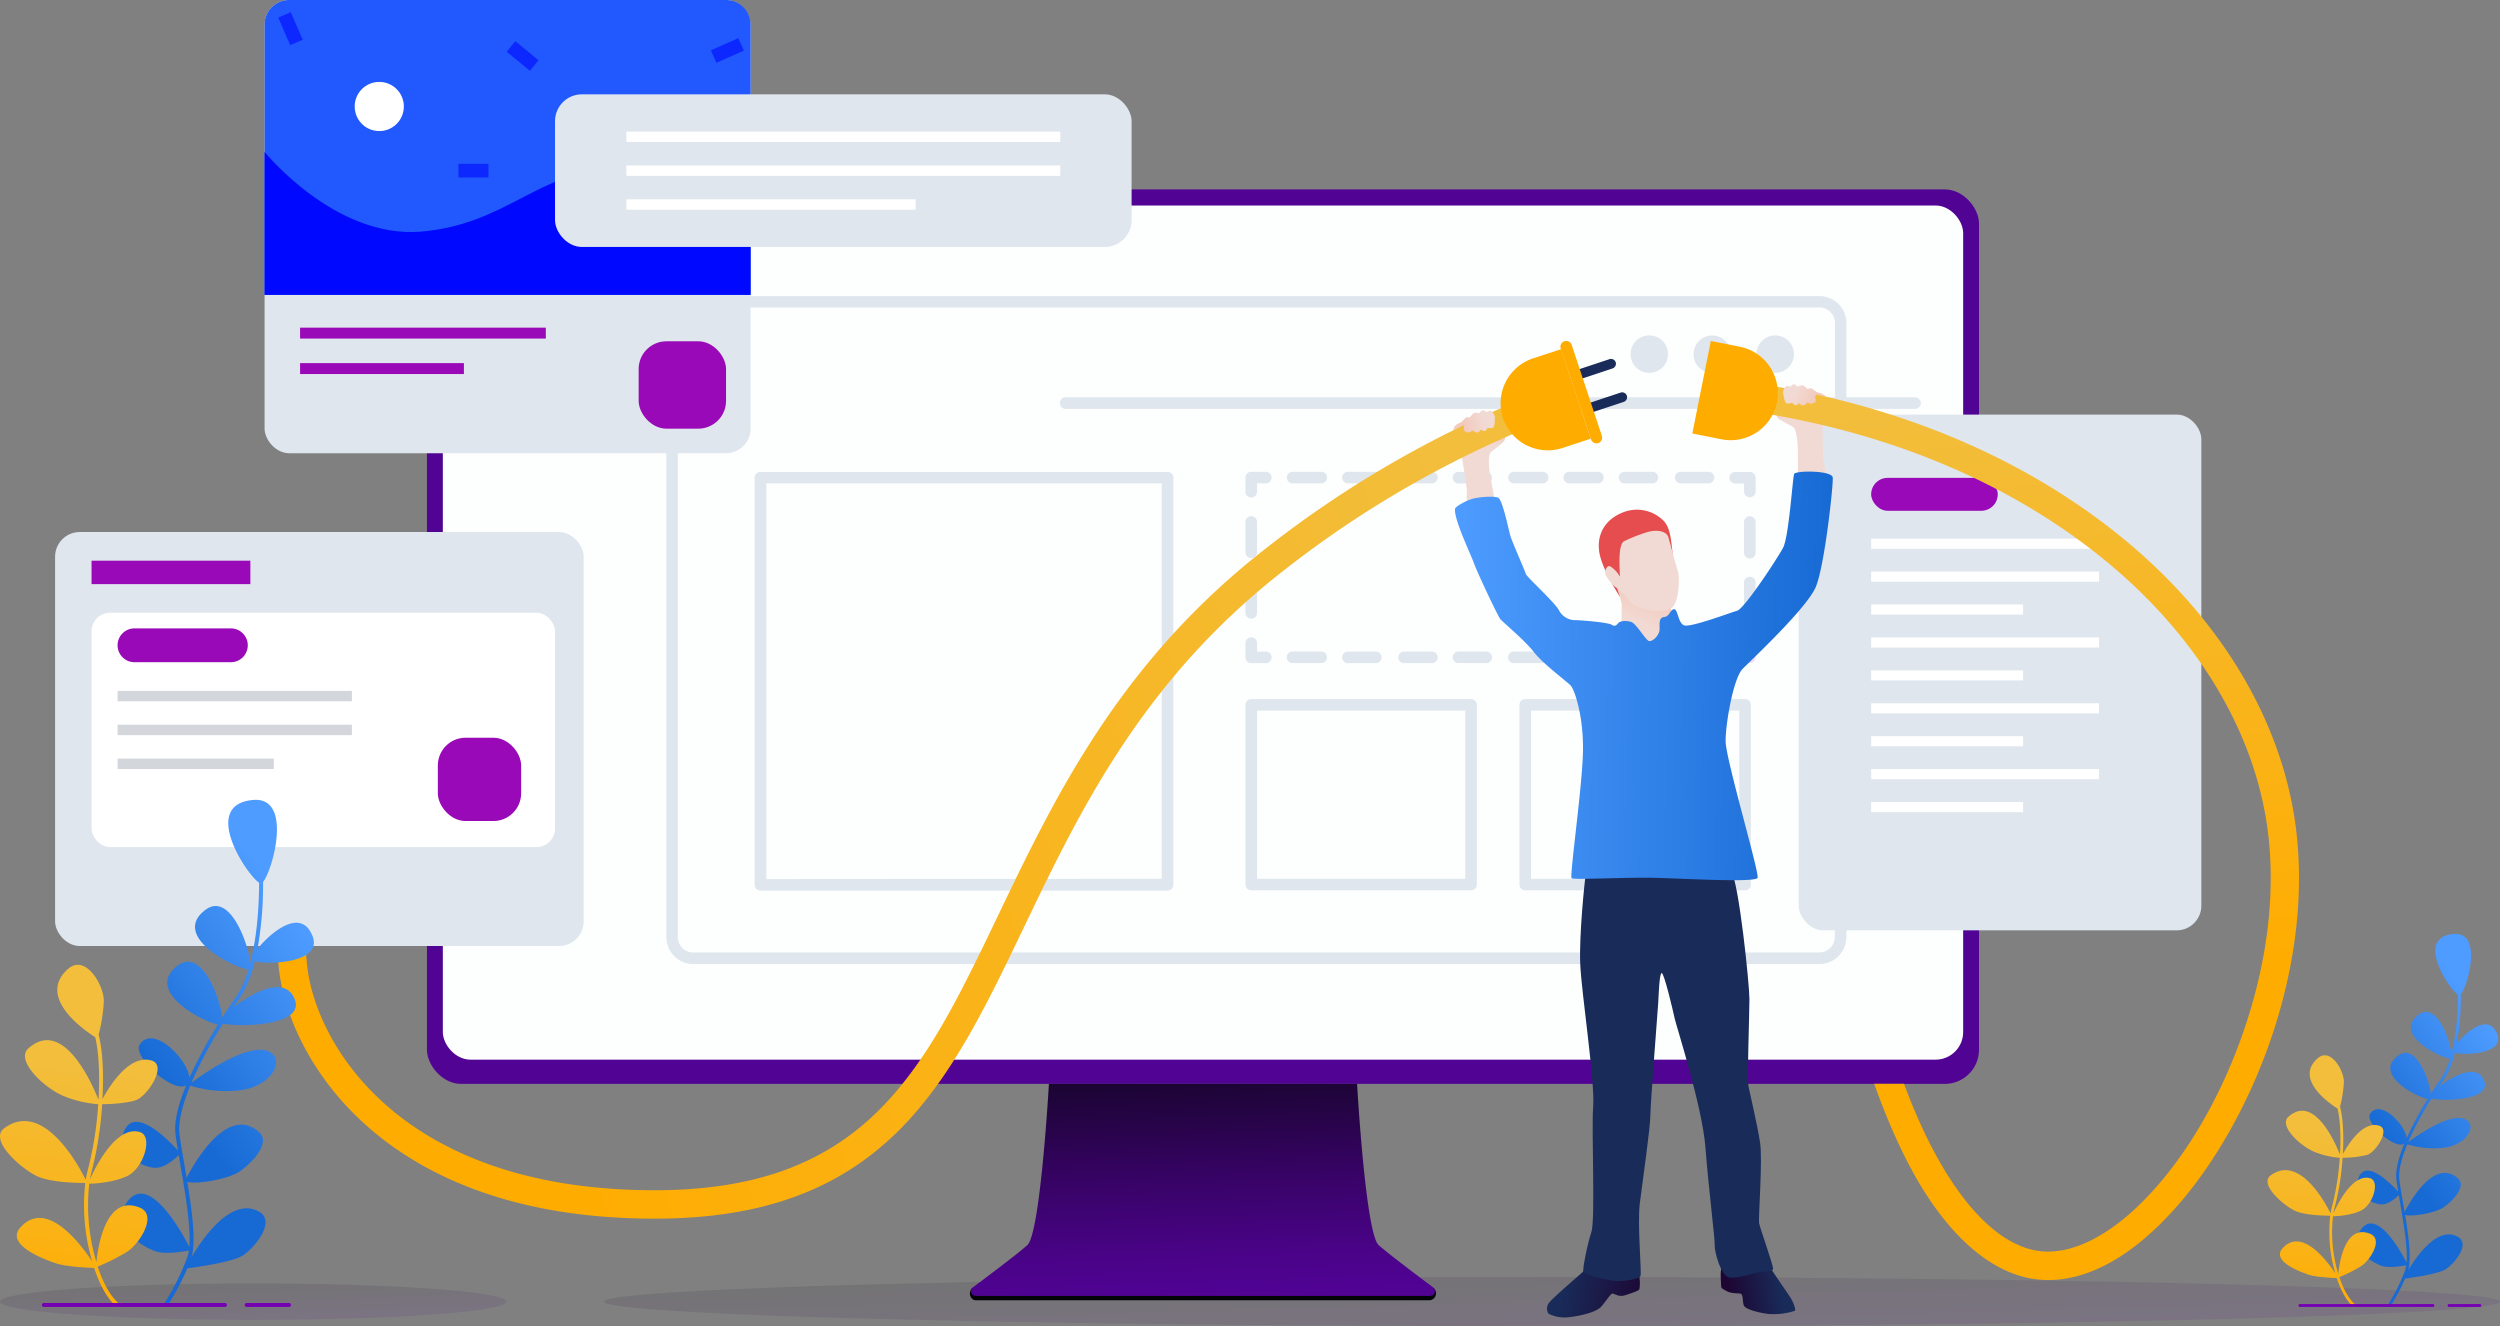 <svg xmlns="http://www.w3.org/2000/svg" xmlns:xlink="http://www.w3.org/1999/xlink" viewBox="0 0 810.53 429.99"><rect x="0" y="0" width="810.53" height="429.99" fill="#808080" stroke="none"/><defs><style>.cls-1,.cls-2{opacity:0.1;}.cls-1{fill:url(#linear-gradient);}.cls-2{fill:url(#linear-gradient-2);}.cls-3{fill:#030408;}.cls-4{fill:#510394;}.cls-5{fill:#fdffff;}.cls-6{fill:url(#linear-gradient-3);}.cls-7{fill:#dfe6ed;}.cls-8{fill:#f0dbfc;}.cls-9{fill:#fff;}.cls-10{fill:#9909b7;}.cls-11{fill:#2159ff;}.cls-12,.cls-13{fill:#0008ff;}.cls-13{opacity:0.6;}.cls-14{fill:#e64d4e;}.cls-15{fill:url(#linear-gradient-4);}.cls-16{fill:#f2dad4;}.cls-17{fill:url(#linear-gradient-5);}.cls-18{fill:url(#linear-gradient-6);}.cls-19{fill:#192b59;}.cls-20{fill:url(#linear-gradient-7);}.cls-21{fill:url(#linear-gradient-8);}.cls-22{fill:url(#linear-gradient-9);}.cls-23{fill:url(#linear-gradient-10);}.cls-24{fill:url(#linear-gradient-11);}.cls-25{fill:url(#linear-gradient-12);}.cls-26{fill:url(#linear-gradient-13);}.cls-27{fill:#ffac00;}.cls-28{fill:#d3d6db;}.cls-29{fill:url(#linear-gradient-14);}.cls-30{fill:url(#linear-gradient-15);}.cls-31{fill:#7500b2;}.cls-32{fill:url(#linear-gradient-16);}.cls-33{fill:url(#linear-gradient-17);}</style><linearGradient id="linear-gradient" x1="503.55" y1="435.06" x2="502.7" y2="405.23" gradientUnits="userSpaceOnUse"><stop offset="0" stop-color="#510394"/><stop offset="0.12" stop-color="#4a0388"/><stop offset="0.34" stop-color="#380367"/><stop offset="0.63" stop-color="#1b0433"/><stop offset="0.85" stop-color="#030408"/></linearGradient><linearGradient id="linear-gradient-2" x1="82.32" y1="428.98" x2="81.86" y2="413.04" xlink:href="#linear-gradient"/><linearGradient id="linear-gradient-3" x1="390.08" y1="420.16" x2="386.76" y2="327.01" gradientUnits="userSpaceOnUse"><stop offset="0" stop-color="#510394"/><stop offset="0.14" stop-color="#4a0388"/><stop offset="0.4" stop-color="#380367"/><stop offset="0.75" stop-color="#1b0433"/><stop offset="1" stop-color="#030408"/></linearGradient><linearGradient id="linear-gradient-4" x1="518.78" y1="236.94" x2="502.12" y2="253.53" gradientTransform="translate(-31.15 155.51) rotate(-21.46)" gradientUnits="userSpaceOnUse"><stop offset="0" stop-color="#f2bfad"/><stop offset="0.74" stop-color="#f2dad4"/></linearGradient><linearGradient id="linear-gradient-5" x1="562.54" y1="419.39" x2="579" y2="416.56" gradientTransform="translate(4.53 -7.97) rotate(0.84)" gradientUnits="userSpaceOnUse"><stop offset="0" stop-color="#1d0633"/><stop offset="1" stop-color="#192b59"/></linearGradient><linearGradient id="linear-gradient-6" x1="534.66" y1="423.28" x2="508.29" y2="418.37" xlink:href="#linear-gradient-5"/><linearGradient id="linear-gradient-7" x1="478.16" y1="137.65" x2="476.9" y2="144.29" gradientTransform="translate(4.53 -7.97) rotate(0.84)" gradientUnits="userSpaceOnUse"><stop offset="0" stop-color="#f2bfad"/><stop offset="1" stop-color="#f2dad4"/></linearGradient><linearGradient id="linear-gradient-8" x1="380.75" y1="151.2" x2="379.5" y2="157.83" gradientTransform="matrix(-0.98, 0.19, 0.19, 0.98, 927.02, -93.36)" xlink:href="#linear-gradient-7"/><linearGradient id="linear-gradient-9" x1="469.66" y1="218.93" x2="591.97" y2="218.93" gradientTransform="translate(4.53 -7.97) rotate(0.84)" gradientUnits="userSpaceOnUse"><stop offset="0" stop-color="#4e9cff"/><stop offset="1" stop-color="#176ad4"/></linearGradient><linearGradient id="linear-gradient-10" x1="492.51" y1="210.4" x2="163.91" y2="330.77" gradientUnits="userSpaceOnUse"><stop offset="0" stop-color="#f2be3c"/><stop offset="1" stop-color="#ffac00"/></linearGradient><linearGradient id="linear-gradient-11" x1="649.4" y1="127.43" x2="666.97" y2="319.85" xlink:href="#linear-gradient-10"/><linearGradient id="linear-gradient-12" x1="468.03" y1="140.41" x2="478.69" y2="137.41" xlink:href="#linear-gradient-7"/><linearGradient id="linear-gradient-13" x1="589.51" y1="131.75" x2="579.21" y2="127.2" xlink:href="#linear-gradient-7"/><linearGradient id="linear-gradient-14" x1="107.51" y1="311.7" x2="53.1" y2="352.51" gradientTransform="matrix(1, 0, 0, 1, 0, 0)" xlink:href="#linear-gradient-9"/><linearGradient id="linear-gradient-15" x1="27.72" y1="345.93" x2="19.11" y2="426.9" xlink:href="#linear-gradient-10"/><linearGradient id="linear-gradient-16" x1="814.19" y1="341.35" x2="774.17" y2="371.36" gradientTransform="matrix(1, 0, 0, 1, 0, 0)" xlink:href="#linear-gradient-9"/><linearGradient id="linear-gradient-17" x1="755.52" y1="366.53" x2="749.18" y2="426.06" xlink:href="#linear-gradient-10"/></defs><title>500</title><g id="Layer_2" data-name="Layer 2"><g id="Layer_2-2" data-name="Layer 2"><ellipse class="cls-1" cx="503.18" cy="422" rx="307.35" ry="7.98"/><path class="cls-2" d="M164.22,422c0,3.26-36.76,5.9-82.1,5.9S0,425.26,0,422s36.76-5.89,82.1-5.89S164.22,418.75,164.22,422Z"/><path class="cls-3" d="M464.92,417.7H315.09c-1.41,1.77-.22,3.86,1.28,3.86H463.63A2.29,2.29,0,0,0,464.92,417.7Z"/><rect class="cls-4" x="138.42" y="61.41" width="503.2" height="290" rx="11.08" ry="11.08"/><rect class="cls-5" x="143.57" y="66.63" width="492.91" height="276.92" rx="8.94" ry="8.94"/><path class="cls-6" d="M464.59,417.34c-5.3-3.94-14.63-11-17.61-13.65-4.25-3.84-7-52.28-7-52.28H340.07s-2.75,48.44-7,52.28c-3,2.69-12.31,9.71-17.61,13.65a1.56,1.56,0,0,0,.93,2.81H463.66A1.56,1.56,0,0,0,464.59,417.34Z"/><path class="cls-7" d="M620.88,128.81H598.62V104.69A8.73,8.73,0,0,0,589.9,96H224.77a8.73,8.73,0,0,0-8.72,8.72V303.82a8.74,8.74,0,0,0,8.72,8.73H589.9a8.74,8.74,0,0,0,8.72-8.73V132.57h22.26a1.88,1.88,0,0,0,0-3.76Zm-31,180H224.77a5,5,0,0,1-5-5V104.69a5,5,0,0,1,5-5H589.9a5,5,0,0,1,5,5v24.12H345.51a1.88,1.88,0,0,0,0,3.76H594.87V303.82A5,5,0,0,1,589.9,308.79Z"/><path class="cls-7" d="M534.71,120.89a6.07,6.07,0,1,0-6.06-6.06A6.07,6.07,0,0,0,534.71,120.89Z"/><circle class="cls-7" cx="555.13" cy="114.83" r="6.07"/><path class="cls-7" d="M575.55,120.89a6.07,6.07,0,1,0-6.07-6.06A6.07,6.07,0,0,0,575.55,120.89Z"/><path class="cls-7" d="M378.54,153h-132a1.88,1.88,0,0,0-1.88,1.87v132a1.88,1.88,0,0,0,1.88,1.87h132a1.87,1.87,0,0,0,1.87-1.87v-132A1.87,1.87,0,0,0,378.54,153Zm-130.08,132V156.71h128.2v128.2Z"/><path class="cls-8" d="M567.31,206.63a1.88,1.88,0,0,0-1.87,1.88v2.72h-2.72a1.88,1.88,0,1,0,0,3.75h4.59a1.88,1.88,0,0,0,1.88-1.87v-4.6A1.88,1.88,0,0,0,567.31,206.63Z"/><path class="cls-8" d="M544.78,215h9a1.88,1.88,0,1,0,0-3.75h-9a1.88,1.88,0,0,0,0,3.75Z"/><path class="cls-8" d="M517.88,211.23h-9a1.88,1.88,0,1,0,0,3.75h9a1.88,1.88,0,1,0,0-3.75Z"/><path class="cls-8" d="M526.85,215h9a1.88,1.88,0,0,0,0-3.75h-9a1.88,1.88,0,1,0,0,3.75Z"/><path class="cls-7" d="M455.1,215h9a1.88,1.88,0,1,0,0-3.75h-9a1.88,1.88,0,0,0,0,3.75Z"/><path class="cls-7" d="M482,211.23h-9a1.88,1.88,0,1,0,0,3.75h9a1.88,1.88,0,0,0,0-3.75Z"/><path class="cls-7" d="M501.82,213.11a1.88,1.88,0,0,0-1.88-1.88h-9a1.88,1.88,0,1,0,0,3.75h9A1.88,1.88,0,0,0,501.82,213.11Z"/><path class="cls-7" d="M437.17,215h9a1.88,1.88,0,0,0,0-3.75h-9a1.88,1.88,0,1,0,0,3.75Z"/><path class="cls-7" d="M428.2,211.23h-9a1.88,1.88,0,1,0,0,3.75h9a1.88,1.88,0,1,0,0-3.75Z"/><path class="cls-7" d="M405.67,215h4.59a1.88,1.88,0,1,0,0-3.75h-2.71v-2.72a1.88,1.88,0,0,0-3.76,0v4.6A1.88,1.88,0,0,0,405.67,215Z"/><path class="cls-7" d="M405.67,180.94a1.88,1.88,0,0,0,1.88-1.88v-9.82a1.88,1.88,0,0,0-3.76,0v9.82A1.88,1.88,0,0,0,405.67,180.94Z"/><path class="cls-7" d="M405.67,200.57a1.88,1.88,0,0,0,1.88-1.88v-9.81a1.88,1.88,0,1,0-3.76,0v9.81A1.88,1.88,0,0,0,405.67,200.57Z"/><path class="cls-7" d="M405.67,161.3a1.88,1.88,0,0,0,1.88-1.87v-2.72h2.71a1.88,1.88,0,1,0,0-3.75h-4.59a1.88,1.88,0,0,0-1.88,1.87v4.6A1.88,1.88,0,0,0,405.67,161.3Z"/><path class="cls-7" d="M437.17,156.71h9a1.88,1.88,0,0,0,0-3.75h-9a1.88,1.88,0,1,0,0,3.75Z"/><path class="cls-7" d="M419.23,156.71h9a1.88,1.88,0,1,0,0-3.75h-9a1.88,1.88,0,1,0,0,3.75Z"/><path class="cls-7" d="M544.78,156.71h9a1.88,1.88,0,1,0,0-3.75h-9a1.88,1.88,0,0,0,0,3.75Z"/><path class="cls-7" d="M508.91,156.71h9a1.88,1.88,0,1,0,0-3.75h-9a1.88,1.88,0,1,0,0,3.75Z"/><path class="cls-7" d="M491,156.71h9a1.88,1.88,0,1,0,0-3.75h-9a1.88,1.88,0,1,0,0,3.75Z"/><path class="cls-7" d="M526.85,156.71h9a1.88,1.88,0,0,0,0-3.75h-9a1.88,1.88,0,1,0,0,3.75Z"/><path class="cls-7" d="M455.1,156.71h9a1.88,1.88,0,1,0,0-3.75h-9a1.88,1.88,0,0,0,0,3.75Z"/><path class="cls-7" d="M482,153h-9a1.88,1.88,0,1,0,0,3.75h9a1.88,1.88,0,0,0,0-3.75Z"/><path class="cls-7" d="M567.31,153h-4.59a1.88,1.88,0,1,0,0,3.75h2.72v2.72a1.88,1.88,0,0,0,3.75,0v-4.6A1.88,1.88,0,0,0,567.31,153Z"/><path class="cls-7" d="M567.31,187a1.88,1.88,0,0,0-1.87,1.88v9.81a1.88,1.88,0,1,0,3.75,0v-9.81A1.88,1.88,0,0,0,567.31,187Z"/><path class="cls-7" d="M567.31,167.37a1.87,1.87,0,0,0-1.87,1.87v9.82a1.88,1.88,0,1,0,3.75,0v-9.82A1.88,1.88,0,0,0,567.31,167.37Z"/><path class="cls-7" d="M476.94,226.64H405.67a1.88,1.88,0,0,0-1.88,1.88v58.27a1.88,1.88,0,0,0,1.88,1.87h71.27a1.87,1.87,0,0,0,1.87-1.87V228.52A1.88,1.88,0,0,0,476.94,226.64Zm-69.39,58.27V230.39h67.51v54.52Z"/><path class="cls-7" d="M565.78,226.64H494.51a1.88,1.88,0,0,0-1.88,1.88v58.27a1.88,1.88,0,0,0,1.88,1.87h71.27a1.87,1.87,0,0,0,1.87-1.87V228.52A1.88,1.88,0,0,0,565.78,226.64Zm-69.39,58.27V230.39H563.9v54.52Z"/><rect class="cls-7" x="583.16" y="134.41" width="130.54" height="167.22" rx="8" ry="8"/><rect class="cls-9" x="606.65" y="174.64" width="73.89" height="3.28"/><rect class="cls-9" x="606.65" y="185.31" width="73.89" height="3.28"/><rect class="cls-9" x="606.65" y="195.99" width="49.26" height="3.28"/><rect class="cls-9" x="606.65" y="206.66" width="73.89" height="3.28"/><rect class="cls-9" x="606.65" y="217.33" width="49.26" height="3.28"/><rect class="cls-9" x="606.65" y="228.01" width="73.89" height="3.28"/><rect class="cls-9" x="606.65" y="238.68" width="49.26" height="3.28"/><rect class="cls-9" x="606.65" y="249.35" width="73.89" height="3.28"/><rect class="cls-9" x="606.65" y="260.03" width="49.26" height="3.28"/><rect class="cls-10" x="606.65" y="154.93" width="41.05" height="10.67" rx="5.34" ry="5.34"/><rect class="cls-7" x="85.78" width="157.57" height="146.95" rx="8" ry="8"/><rect class="cls-10" x="97.29" y="106.23" width="79.67" height="3.54"/><rect class="cls-10" x="97.29" y="117.73" width="53.11" height="3.54"/><rect class="cls-10" x="207.06" y="110.65" width="28.33" height="28.33" rx="9" ry="9"/><path class="cls-11" d="M93.78,0H235.35a8,8,0,0,1,8,8V95.6a0,0,0,0,1,0,0H85.78a0,0,0,0,1,0,0V8a8,8,0,0,1,8-8Z"/><path class="cls-12" d="M85.78,49.25s22.73,28.08,50.59,25.85,38.82-20.22,62.72-20.22c31,0,44.26,9.52,44.26,9.52V95.6H85.78Z"/><circle class="cls-9" cx="122.96" cy="34.52" r="7.97" transform="translate(85.13 156.51) rotate(-88.45)"/><rect class="cls-13" x="148.63" y="53.11" width="9.74" height="4.43"/><rect class="cls-13" x="164.56" y="15.93" width="9.74" height="4.43" transform="translate(50.03 -103.42) rotate(39.4)"/><rect class="cls-13" x="230.96" y="14.16" width="9.74" height="4.43" transform="translate(13.61 97.01) rotate(-23.92)"/><rect class="cls-13" x="89.32" y="7.08" width="9.74" height="4.43" transform="translate(65.24 -80.82) rotate(66.56)"/><rect class="cls-7" x="179.94" y="30.58" width="186.94" height="49.49" rx="8.72" ry="8.72"/><rect class="cls-9" x="203.08" y="42.66" width="140.67" height="3.38"/><rect class="cls-9" x="203.08" y="53.64" width="140.67" height="3.38"/><rect class="cls-9" x="203.08" y="64.61" width="93.78" height="3.38"/><path class="cls-14" d="M525.13,193.38s-5.7-8.7-6.61-14.27,1.61-10.67,7.82-13.05a12.19,12.19,0,0,1,13.09,2.86c2.15,2.34,2.36,6,3,12C543.24,187.55,525.13,193.38,525.13,193.38Z"/><path class="cls-15" d="M524.25,190.68s1.55,4.27,1.52,5.76-.12,9.11.15,9.37,7.57,3.69,10.42,3.26,6.6-4.67,6.45-5.33a65.54,65.54,0,0,1-1.15-7.65C541.78,195.32,526.65,189.55,524.25,190.68Z"/><path class="cls-16" d="M534.15,172.5c3.85-1.06,6.23.14,6.68,1.49s2.62,9.61,3.2,11.29.5,11.3-2.84,12.32-10.3.44-12.81-2.69a19.46,19.46,0,0,0-4.7-4.62c-.74-.47-3.52-3.57-3.29-4.86s.91-2.24,1.75-1.75a9.16,9.16,0,0,1,3,3.2c.31.7-1-10,1.36-11.38A51.7,51.7,0,0,1,534.15,172.5Z"/><path class="cls-17" d="M574.05,411.11c1.31,2.17,5.6,8.24,6.51,9.71s1.89,4.05,1.24,4.2a22.56,22.56,0,0,1-8.29,1c-3.73-.46-7.73-1.61-8.16-2.83s-.15-3.54-1-3.75-3,0-4.45-.8-1.89-1-1.88-1.57-.38-4.55.08-5.76S574.05,411.11,574.05,411.11Z"/><path class="cls-18" d="M514,411.61c-1.09,1.09-11,9.47-11.9,10.93a3,3,0,0,0-.05,3.37,11.41,11.41,0,0,0,6.41,1.16c3.06-.31,9-1.45,10.76-3.53s3-4.25,3.69-4.15,1.93,1.21,4,.54,4.4-1.45,4.6-1.95a12.57,12.57,0,0,0-.12-4.6C531.05,412.75,514,411.61,514,411.61Z"/><path class="cls-19" d="M514.33,281.71c-.62,4-2.39,21.59-2,30.86s4.8,38,4.2,46.12.76,36.71-.59,40.78-3,12.46-2.58,12.94c.91,1.09,8.27,2.87,11.13,2.91s6.79-.71,7.34-1.51-1.05-16.6-.19-23.59,3.43-24.73,3.43-28.55,2.43-34.49,2.56-36.7.34-9.46,1.12-9.5,3.67,12.23,4.18,14.65,9,28.7,10,41.95,3.16,30,3,31.71,2,10.26,4.94,10.44,7.51-1.39,9.4-1.75,4.43-.05,4.58-1.08-4.21-13.12-4.52-14.78,1.19-20.46.31-26.18-3.21-15.58-3.73-18.07.28-23.71.28-28.45-3.42-37.86-5.94-41.52S514.33,281.71,514.33,281.71Z"/><path class="cls-20" d="M471.36,138.62c-.61,1.56,1.44,6.57,2.05,7.74s2.16,11.68,2.14,12.81-.06,4.09.19,4.28a9.85,9.85,0,0,0,5.49,1.43,3.84,3.84,0,0,0,3.19-3.54c-.05-.53-.75-4.48-1.22-6.72s-.81-6.93.08-7.89,4.45-3.24,4.63-4.31,0-5.68-.7-6.58-2.9.08-3.4.12-1.43.61-1.34,1.1,1.23,1.39,1.53,1.43.66.16.66.52-.56.69-.81.65.24-1.26-1.3-1.28A76.84,76.84,0,0,1,474,137,3.28,3.28,0,0,0,471.36,138.62Z"/><path class="cls-21" d="M591.74,128.39c.88,1.42-.25,6.71-.65,8s-.06,11.87.15,13,.79,4,.57,4.24a9.75,9.75,0,0,1-5.14,2.38,3.85,3.85,0,0,1-3.77-2.92c0-.53,0-4.54,0-6.82s-.42-7-1.47-7.76-5-2.4-5.32-3.42-1-5.58-.47-6.6,2.87-.44,3.37-.48,1.51.34,1.51.84a3.19,3.19,0,0,1-1.26,1.68c-.29.09-.62.27-.55.63a.87.87,0,0,0,.91.5c.23-.09-.46-1.2,1-1.5a76.61,76.61,0,0,0,8.22-2.83A3.27,3.27,0,0,1,591.74,128.39Z"/><path class="cls-22" d="M471.74,165c-.47,3.17,5.26,15.06,6.14,17.63s7.71,17.08,8.54,18.09,8,6.93,10.86,10.66,10.58,9.46,11.91,10.83,4.42,10.4,4,22.47-4.35,39.47-3.65,40.06,17.91-.38,27.29-.13,32.35,1.59,33,0-10.32-38.51-10.36-44.26,2.53-20.48,5.5-23.48,20.89-19.76,23.75-26.62,5.7-33.09,5.48-35.42-12-2.35-12.51-1.15S580,174,578.09,177.59,565.55,197.33,563.22,198,548,203.54,546,202.74s-2-5.26-3.23-5.23-1.43,2.36-3.21,2.53-1.47,2.06-1.5,4-2.34,4.13-3.47,3.77-4.08-5.66-5.76-6.18-3.57-.3-4.12.34-1.06,1.32-2.24.56-10.88-1.55-12-1.46a6,6,0,0,1-5.06-3.25c-1.35-2.55-10.54-10.86-10.73-11.75s-4.46-10.38-5.07-12.57-2.49-11.52-3.89-12.14-5.89-.24-8,.27S471.88,164.15,471.74,165Z"/><path class="cls-23" d="M212.21,395.1c-89,0-118.56-52.77-121.74-80.68-2.4-21,.63-36.26,9.27-46.53,7.9-9.38,20.73-14.46,38.68-15.51v9.23c-15.5.9-25.36,4.77-31.63,12.22-6.92,8.23-9.26,21.16-7.17,39.55,2.87,25.08,30.08,72.51,112.59,72.51,31.58,0,54.53-8.1,72.24-25.47,16.31-16,26.9-38.09,39.16-63.66,17.75-37,37.86-79,81.94-115.08a346.57,346.57,0,0,1,83.7-50.46,4.61,4.61,0,1,1,3.62,8.48,337.23,337.23,0,0,0-81.48,49.11c-42.49,34.8-62.14,75.78-79.47,111.93-12.11,25.26-23.55,49.12-41,66.26C271.36,386.17,246.36,395.1,212.21,395.1Z"/><path class="cls-24" d="M664.11,415c-1.1,0-2.18-.06-3.25-.16-13-1.31-25.64-10.95-36.55-27.88-6-9.31-11.73-21.7-16.68-35.59h9.67c12,32.45,28.16,52.65,44.48,54.3,10.16,1,22.17-5,33.83-17.06,12.81-13.19,23.94-32,31.37-53.07,8.08-22.88,10.92-45.85,8.23-66.43-4.1-31.29-22.21-61.83-51-86-29.9-25.11-69-42.12-113-49.2a4.61,4.61,0,1,1,1.46-9.1c45.63,7.34,86.24,25.06,117.42,51.24,30.55,25.64,49.8,58.27,54.2,91.86,6.34,48.42-16.39,100.6-42.12,127.11C689.49,408.19,676.39,415,664.11,415Z"/><path class="cls-25" d="M473.55,137c.73-.41,1.47-1.69,2.13-1.73s.72.12.93,0,.7-1.26,1.51-1.43a4.78,4.78,0,0,1,1.59.12c.13-.06.33-1,1.14-.91s1,.64,1.15.56.94-.67,1.51-.31a3,3,0,0,1,1.14,1.8c0,.41.07,3.39-.61,3.56a2.3,2.3,0,0,1-1.56.08c-.26-.19-.57,1.05-1.19,1s-1.07-.39-1.3-.35-.2.85-1.09.83-1.29-.63-1.52-.64-.53.68-1.42.6-1.38-.39-1.37-1,.18-1.26-.17-1.35S473.55,137,473.55,137Z"/><path class="cls-26" d="M589.31,127.22c-.79-.28-1.75-1.41-2.41-1.33s-.69.24-.91.17-.92-1.11-1.74-1.14a4.27,4.27,0,0,0-1.54.41c-.14,0-.5-.9-1.28-.7s-.84.79-1,.74-1-.49-1.54,0a3,3,0,0,0-.8,2c.08.4.53,3.35,1.23,3.4a2.27,2.27,0,0,0,1.54-.19c.23-.24.75.93,1.36.79s1-.57,1.22-.57.34.79,1.21.62,1.17-.86,1.39-.9.64.57,1.5.34,1.29-.63,1.17-1.22-.4-1.21-.07-1.35S589.31,127.22,589.31,127.22Z"/><path class="cls-19" d="M522.85,119.44,513,122.72a1.62,1.62,0,0,1-2.05-1h0a1.61,1.61,0,0,1,1-2l9.88-3.28a1.62,1.62,0,0,1,2,1h0A1.62,1.62,0,0,1,522.85,119.44Z"/><path class="cls-19" d="M526.45,130.29l-9.88,3.28a1.62,1.62,0,0,1-2.05-1h0a1.61,1.61,0,0,1,1-2l9.88-3.28a1.62,1.62,0,0,1,2.05,1h0A1.62,1.62,0,0,1,526.45,130.29Z"/><path class="cls-27" d="M515.75,142.23l-9.12,3a15.32,15.32,0,0,1-19.35-9.71h0A15.32,15.32,0,0,1,497,116.2l9.13-3Z"/><path class="cls-27" d="M518.2,143.65h0a1.89,1.89,0,0,1-2.37-1.19L506,113a1.89,1.89,0,0,1,1.19-2.37h0a1.87,1.87,0,0,1,2.37,1.19l9.79,29.51A1.88,1.88,0,0,1,518.2,143.65Z"/><path class="cls-27" d="M554.67,110.55l9.43,1.87a15.31,15.31,0,0,1,12,18h0a15.3,15.3,0,0,1-18,12l-9.43-1.88Z"/><rect class="cls-7" x="17.86" y="172.49" width="171.37" height="134.22" rx="8" ry="8"/><rect class="cls-10" x="29.68" y="181.78" width="51.49" height="7.6"/><rect class="cls-9" x="29.68" y="198.66" width="150.26" height="75.97" rx="6" ry="6"/><rect class="cls-28" x="38.12" y="223.99" width="75.97" height="3.38"/><rect class="cls-28" x="38.12" y="234.96" width="75.97" height="3.38"/><rect class="cls-28" x="38.12" y="245.94" width="50.65" height="3.38"/><rect class="cls-10" x="141.95" y="239.18" width="27.01" height="27.01" rx="9" ry="9"/><path class="cls-10" d="M74.84,214.7H43.61a5.49,5.49,0,0,1-5.49-5.49h0a5.48,5.48,0,0,1,5.49-5.48H74.84a5.48,5.48,0,0,1,5.49,5.48h0A5.49,5.49,0,0,1,74.84,214.7Z"/><path class="cls-29" d="M82.6,311.66c4.62,1.21,22.08.5,18.75-8.12-3.71-9.58-13.61-1.2-17.86,4.11a118.44,118.44,0,0,0,1.8-21.73c3.14-3.77,9.78-27.75-3.29-26.56-17.12,1.56-2,24.25,2,26.83,0,5.53-.37,16.48-2.87,26-.53-6-6.56-23.23-14.57-17.17-11.61,8.79,10.61,19.4,14,19.22a32.88,32.88,0,0,1-4.21,9.22c-1.29,1.84-2.72,4-4.19,6.29l-.08.09c-.74-6.36-6.68-22.7-14.52-16.77-10.84,8.21,7.81,18,13.08,19.12a150.13,150.13,0,0,0-9.24,17.24c-.36-5.75-11.63-17.49-16.11-10.77-2.5,3.74,10.71,15.94,15.07,13.21-2.49,6.06-4,11.74-3.46,15.87.19,1.53.47,3.33.79,5.28-3.09-3.41-14.24-14.86-17.56-6-2.75,7.34,6.45,11.6,10.32,11.6,3,0,6.23-2.86,7.49-4.11.18,1.05.36,2.14.55,3.25,1.56,9,3.43,19.91,2.88,26.45-2.63-5.11-14.4-26.38-21.24-12.7-3.5,7,6.45,12.9,10.32,14.18,3.17,1.06,8.84.11,10.78-.26a11.51,11.51,0,0,1-.44,2,76.33,76.33,0,0,1-7.66,15.32.66.66,0,0,0,.18.9.68.68,0,0,0,.36.1.66.66,0,0,0,.54-.28,85.09,85.09,0,0,0,6.53-12.26c3-.39,14.71-2,18.07-4.22,3.87-2.57,10.79-11.05,5.16-14.18-8.73-4.84-17.87,8-21.87,14.73,1.49-5,.17-15-1.38-24.38,3.12.93,13.27-.88,16.8-3.24,3.87-2.58,10.53-9.26,6.45-12.89-10.25-9.11-21.08,10.19-23.47,14.82-.25-1.46-.49-2.9-.73-4.3-.65-3.74-1.26-7.28-1.59-10-.48-3.84,1-9.37,3.5-15.56a39.49,39.49,0,0,0,16.48,1.46c9-1.29,13.6-8.31,10.32-11.6-5.6-5.6-22.13,6-26.4,9.16A142.93,142.93,0,0,1,72.3,331.86c5.26,1.22,26.21.77,23.37-7.55s-13.56-2.72-19.86,2.16q.78-1.16,1.56-2.28A38.11,38.11,0,0,0,82.6,311.66Z"/><path class="cls-30" d="M45.26,391.5c-10.82-4.33-13.47,12.24-14,17.67a63.92,63.92,0,0,1-2.32-25.41c1.65,0,8-.34,12.49-2.57,5.16-2.58,8.34-12.9,3.87-14.18-7.51-2.15-14.12,10.87-16.13,15.31a27.78,27.78,0,0,1,.64-2.89A116.06,116.06,0,0,0,33.12,358c2,0,7.71-.24,10.85-1.28,3.87-1.29,10.42-11.39,5.16-12.9-7.25-2.07-13.66,8.33-15.91,12.51.44-8,.11-15.64-1.25-20.87a50.93,50.93,0,0,0,1.69-11c0-5.16-6-15.31-11.61-10.32-10.26,9.12,5.12,19.79,8.81,22.13,1.25,5.15,1.52,12.58,1.07,20.29-2.3-5.8-11.61-26.68-22.77-16.63-4.28,3.85,5.16,12.89,11.6,15.47A36.61,36.61,0,0,0,31.84,358a113.68,113.68,0,0,1-3.32,21.11,33.39,33.39,0,0,0-.72,3.4c-2.45-4.93-13.82-25.9-26.37-16.77-5.22,3.79,5.15,12.89,10.31,15.47,4.43,2.21,13.44,2.33,15.9,2.32a65.18,65.18,0,0,0,2.22,25.41C26.07,403.19,15,388.48,6.58,398c-5,5.62,7.94,10.38,11.61,11.6,3.23,1.08,10.14,1.4,12.33,1.48,1.83,5.53,4.33,10.13,7.24,12.55a.63.63,0,0,0,.41.15.64.64,0,0,0,.49-.23.65.65,0,0,0-.08-.91c-2.78-2.31-5.15-6.69-6.91-12a66,66,0,0,0,9.72-4.92C45.26,403.11,51.24,393.9,45.26,391.5Z"/><path class="cls-31" d="M73,423.73H14.32a.65.65,0,1,1,0-1.29H73a.65.65,0,0,1,0,1.29Z"/><path class="cls-31" d="M93.6,423.73H80.07a.65.65,0,1,1,0-1.29H93.6a.65.65,0,1,1,0,1.29Z"/><path class="cls-32" d="M795.87,341.33c3.39.88,16.24.36,13.78-6-2.72-7.05-10-.89-13.13,3a86.93,86.93,0,0,0,1.33-16c2.31-2.78,7.19-20.41-2.42-19.53-12.59,1.14-1.44,17.83,1.46,19.72a80.85,80.85,0,0,1-2.11,19.12c-.39-4.45-4.82-17.08-10.71-12.63-8.54,6.47,7.8,14.27,10.28,14.13a24.33,24.33,0,0,1-3.1,6.78c-1,1.36-2,2.92-3.08,4.63l-.06.06c-.55-4.67-4.91-16.69-10.67-12.32-8,6,5.74,13.23,9.61,14.05a111.2,111.2,0,0,0-6.79,12.68c-.27-4.23-8.56-12.86-11.85-7.92-1.83,2.75,7.88,11.72,11.08,9.71-1.82,4.46-2.92,8.63-2.54,11.68.14,1.12.34,2.44.58,3.87-2.27-2.5-10.47-10.92-12.91-4.41-2,5.4,4.74,8.53,7.58,8.53,2.23,0,4.59-2.1,5.51-3,.13.78.27,1.58.41,2.39,1.15,6.64,2.52,14.64,2.12,19.45-1.94-3.75-10.59-19.39-15.62-9.34-2.58,5.16,4.74,9.48,7.58,10.43,2.34.78,6.51.08,7.94-.2a8.68,8.68,0,0,1-.33,1.47A55.94,55.94,0,0,1,774.18,423a.46.46,0,0,0,.13.65.42.42,0,0,0,.26.08.46.46,0,0,0,.4-.21,61.81,61.81,0,0,0,4.8-9c2.24-.29,10.82-1.46,13.29-3.1,2.84-1.9,7.93-8.13,3.79-10.43-6.41-3.56-13.14,5.91-16.08,10.83,1.1-3.67.13-11-1-17.93,2.29.69,9.75-.65,12.35-2.38,2.85-1.89,7.75-6.81,4.74-9.48-7.54-6.7-15.5,7.49-17.25,10.9-.18-1.08-.37-2.13-.54-3.16-.48-2.75-.93-5.35-1.17-7.32-.36-2.83.7-6.89,2.57-11.45a29,29,0,0,0,12.13,1.08c6.63-.95,10-6.12,7.58-8.53-4.11-4.12-16.27,4.41-19.41,6.73a105.15,105.15,0,0,1,7.53-14.09c3.87.89,19.28.57,17.19-5.55s-10-2-14.6,1.58c.38-.56.76-1.12,1.15-1.67A28.23,28.23,0,0,0,795.87,341.33Z"/><path class="cls-33" d="M768.41,400c-8-3.18-9.9,9-10.32,13a46.73,46.73,0,0,1-1.7-18.68c1.21,0,5.9-.25,9.18-1.89,3.79-1.9,6.13-9.49,2.84-10.43-5.52-1.57-10.38,8-11.86,11.26.13-.74.28-1.45.47-2.13a84.57,84.57,0,0,0,2.47-15.77,33.43,33.43,0,0,0,8-.94c2.85-.95,7.66-8.38,3.8-9.48-5.33-1.52-10,6.12-11.7,9.19.32-5.86.08-11.5-.92-15.34a37.21,37.21,0,0,0,1.24-8.07c0-3.79-4.4-11.26-8.53-7.58-7.55,6.71,3.76,14.55,6.47,16.27.92,3.78,1.12,9.25.79,14.91-1.69-4.26-8.54-19.61-16.74-12.22-3.15,2.83,3.79,9.48,8.53,11.37a27.09,27.09,0,0,0,8.15,1.9,83.93,83.93,0,0,1-2.44,15.51c-.22.8-.39,1.64-.54,2.51-1.79-3.63-10.16-19.05-19.39-12.34-3.83,2.79,3.79,9.48,7.59,11.38,3.25,1.63,9.88,1.71,11.69,1.7a47.81,47.81,0,0,0,1.63,18.69c-2.79-4.21-10.93-15-17.12-8.07-3.67,4.14,5.84,7.64,8.53,8.54,2.38.79,7.46,1,9.07,1.08,1.35,4.07,3.19,7.45,5.32,9.23a.45.45,0,0,0,.31.11.48.48,0,0,0,.36-.17.46.46,0,0,0-.06-.66c-2-1.71-3.79-4.93-5.08-8.83a48.12,48.12,0,0,0,7.15-3.61C768.41,408.57,772.81,401.79,768.41,400Z"/><path class="cls-31" d="M788.79,423.73H745.66a.47.47,0,1,1,0-.94h43.13a.47.47,0,1,1,0,.94Z"/><path class="cls-31" d="M804,423.73H794a.47.47,0,1,1,0-.94h10a.47.47,0,1,1,0,.94Z"/></g></g></svg>